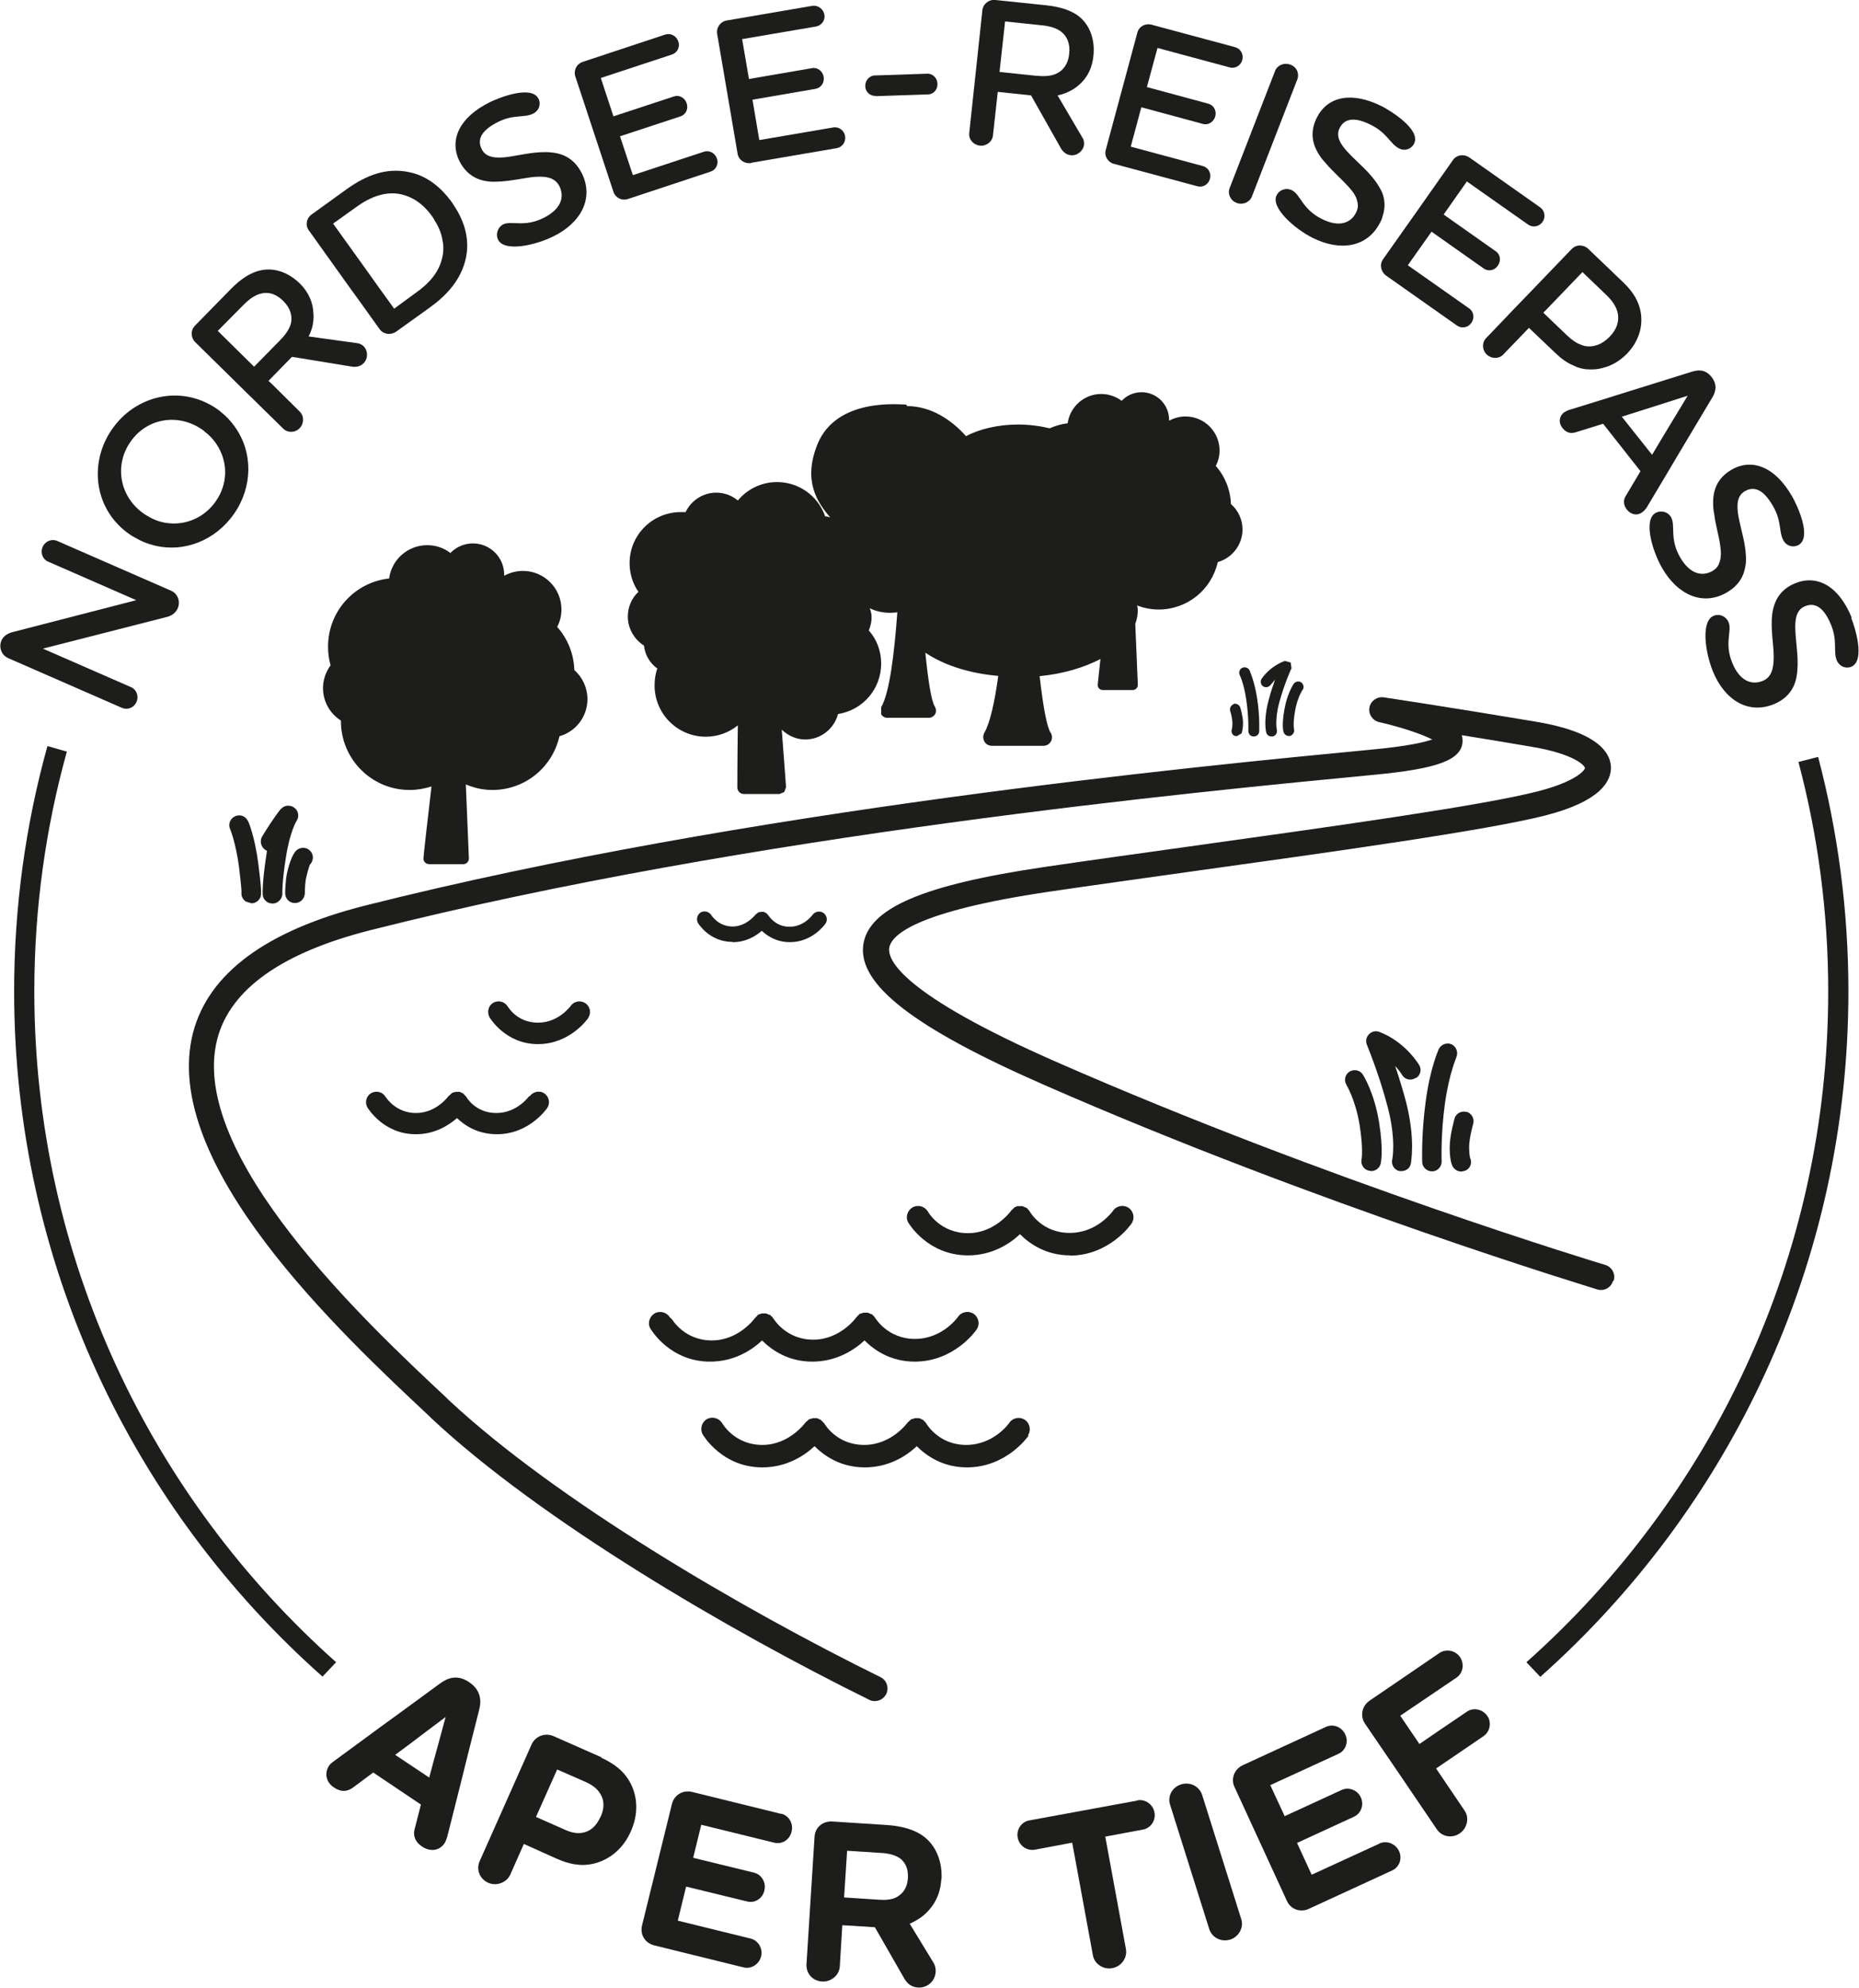 <?xml version="1.0" encoding="UTF-8"?> <svg xmlns="http://www.w3.org/2000/svg" id="Ebene_1" data-name="Ebene 1" viewBox="0 0 73.67 78.76"><path d="M1.36,39.28c0-3.29.45-6.48,1.29-9.5l-.77-.22c-.86,3.09-1.32,6.35-1.32,9.72,0,10.79,4.72,20.5,12.22,27.15l.54-.57C5.99,59.34,1.36,49.84,1.36,39.28Z" style="fill: #1d1d1b;"></path><path d="M71.27,30.19c.77,2.9,1.18,5.95,1.18,9.09,0,10.56-4.63,20.06-11.96,26.58l.55.58c7.49-6.66,12.21-16.37,12.21-27.16,0-3.21-.42-6.33-1.2-9.29l-.78.2Z" style="fill: #1d1d1b;"></path><path d="M5.41,27.81c.1-.22,0-.49-.21-.58l-3.5-1.53,4.93-1.26c.19-.05.33-.16.41-.33.12-.27.01-.58-.25-.7l-4.53-1.98c-.21-.09-.47.01-.57.24-.1.23,0,.49.21.58l3.5,1.53-4.92,1.27c-.18.05-.34.15-.42.32-.12.28,0,.58.25.7l4.53,1.98c.22.09.47-.01.57-.24Z" style="fill: #1d1d1b;"></path><path d="M5.15,21.18c.06.04.12.08.18.11.24.14.49.25.74.31,1.2.32,2.47-.18,3.21-1.25.74-1.07.75-2.44.02-3.45-.15-.21-.33-.41-.55-.58-.05-.05-.11-.09-.17-.13-1.41-.96-3.22-.53-4.15.83-.93,1.35-.69,3.2.72,4.16ZM5.16,17.52c.65-.96,1.9-1.16,2.85-.5.04.03.08.05.11.09.23.17.41.39.54.62.37.65.36,1.45-.1,2.12-.46.67-1.22.98-1.96.87h-.01c-.26-.04-.51-.13-.75-.28-.04-.02-.09-.05-.13-.08-.95-.65-1.2-1.89-.55-2.84Z" style="fill: #1d1d1b;"></path><path d="M9.57,15.36l.56.55,1.09,1.07c.18.18.47.17.65-.01.18-.18.19-.48.01-.66l-1.11-1.1-.13-.12.93-.95.2.03,2.2.36c.17.02.32-.02.44-.14.18-.18.18-.49,0-.67-.06-.06-.13-.1-.23-.12l-1.59-.22-.36-.05c.1-.19.17-.4.19-.65.01-.09.01-.17,0-.25-.01-.44-.19-.85-.53-1.19-.46-.45-1-.63-1.5-.54-.46.08-.87.37-1.25.76l-1.4,1.43c-.19.18-.19.47-.01.66l1.84,1.81ZM9.64,12.09c.23-.23.45-.4.71-.46.28-.07.58,0,.88.3.29.29.36.6.3.88-.07.26-.24.48-.46.7l-1,1.02-1.44-1.42,1.01-1.02Z" style="fill: #1d1d1b;"></path><path d="M13.77,11.27l.47.65.81,1.13c.15.2.43.24.65.09l1.31-.94c.63-.45,1.2-1.03,1.42-1.84.12-.44.12-.91-.04-1.41-.08-.24-.19-.48-.35-.73-.04-.06-.08-.13-.13-.2-.51-.71-1.1-1.08-1.7-1.2-.91-.19-1.7.13-2.45.66l-1.4,1.01c-.22.15-.27.44-.12.64l1.53,2.14ZM14.11,8.21c.6-.44,1.21-.64,1.79-.51.44.1.86.36,1.23.88.04.05.07.1.09.15.17.26.27.52.31.76.06.27.05.53-.02.78-.13.52-.5.96-1.03,1.33l-.86.63-.65-.9-.47-.66-1.3-1.81.91-.65Z" style="fill: #1d1d1b;"></path><path d="M19.5,7.2c.12,0,.24,0,.35-.01.48-.03.92-.14,1.32-.18.27-.02.5-.01.69.07.13.06.24.16.31.3.2.41.09.89-.62,1.25-.77.39-1.27.1-1.61.26-.21.11-.31.38-.2.61.25.49,1.46.23,2.2-.14,1.09-.54,1.61-1.51,1.11-2.51-.05-.09-.1-.17-.15-.24-.22-.3-.5-.46-.8-.53-.08-.02-.16-.03-.24-.04-.6-.06-1.19.1-1.75.18-.48.06-.86.02-1.02-.31-.21-.41.03-.77.65-1.08s1.04-.15,1.39-.33c.23-.11.32-.37.21-.59-.29-.56-1.61-.02-1.93.14-1.23.61-1.61,1.51-1.2,2.34.3.58.77.79,1.29.81Z" style="fill: #1d1d1b;"></path><path d="M24.31,7.6c.08.24.34.37.59.28l3.26-1.08c.21-.07.33-.3.25-.52-.07-.21-.3-.34-.51-.27l-2.82.93-.51-1.54,2.4-.79c.21-.07.32-.3.24-.52-.07-.22-.3-.34-.5-.27l-2.4.79-.5-1.52,2.82-.93c.21-.07.33-.3.25-.52s-.3-.34-.52-.27l-3.26,1.08c-.25.08-.38.34-.3.58l1.51,4.57Z" style="fill: #1d1d1b;"></path><path d="M29.77,6.45l3.39-.58c.22-.04.37-.25.33-.48-.04-.22-.24-.38-.47-.34l-2.93.5-.27-1.6,2.5-.43c.22-.04.36-.25.32-.48-.04-.22-.24-.38-.46-.34l-2.5.43-.27-1.58,2.93-.5c.22-.04.37-.25.33-.47s-.25-.38-.47-.35l-3.39.58c-.26.04-.43.28-.39.53l.81,4.75c.04.25.28.41.54.37Z" style="fill: #1d1d1b;"></path><path d="M34.7,3.81l2.08-.07c.21,0,.38-.19.37-.42,0-.22-.19-.41-.4-.4l-2.08.07c-.22,0-.39.21-.38.42,0,.23.19.4.41.39Z" style="fill: #1d1d1b;"></path><path d="M38.83,5.77c.25.03.49-.15.52-.4l.19-1.73,1.32.14,1.19,2.11c.09.14.21.24.38.26.26.03.5-.17.53-.42,0-.08,0-.17-.05-.25l-1-1.7c.21-.04.42-.12.63-.25.45-.29.73-.72.79-1.31.07-.63-.13-1.17-.5-1.51-.35-.31-.83-.44-1.37-.5L39.45,0c-.26-.03-.49.15-.52.41l-.52,4.86c-.03.25.16.47.42.5ZM39.83.85l1.43.15c.32.03.59.1.8.26.22.18.36.46.31.88-.04.41-.25.66-.51.78-.24.11-.52.11-.83.08l-1.42-.15.22-2Z" style="fill: #1d1d1b;"></path><path d="M44.14,6.49l3.31.89c.22.06.44-.07.5-.3.06-.21-.06-.44-.28-.5l-2.86-.77.42-1.56,2.44.66c.21.06.43-.08.49-.3.06-.22-.06-.44-.27-.5l-2.44-.66.42-1.55,2.86.77c.22.06.44-.07.5-.29.06-.22-.06-.45-.28-.51l-3.31-.89c-.25-.07-.51.07-.57.32l-1.25,4.64c-.07.24.08.49.34.56Z" style="fill: #1d1d1b;"></path><path d="M49.01,8.04c.23.09.51-.02.6-.25l1.8-4.64c.09-.24-.02-.5-.28-.59-.24-.09-.51.02-.6.25l-1.8,4.64c-.09.23.03.5.28.59Z" style="fill: #1d1d1b;"></path><path d="M52.37,8.67c-.77-.39-.83-.96-1.17-1.13-.21-.11-.49-.04-.61.2-.24.48.69,1.31,1.42,1.68,1.09.55,2.18.39,2.68-.6.05-.08.08-.17.1-.25.12-.35.09-.67-.02-.95-.04-.08-.08-.16-.13-.24-.31-.52-.79-.89-1.18-1.3-.34-.35-.54-.68-.37-1.01.21-.41.64-.43,1.26-.11.63.32.74.74,1.09.92.23.12.49.03.6-.19.28-.56-.94-1.3-1.26-1.47-1.23-.62-2.17-.39-2.59.43-.3.59-.18,1.09.11,1.52.07.11.15.2.24.3.3.35.64.64.91.94.18.2.31.39.34.59.04.14.02.28-.05.42-.2.41-.66.61-1.37.25Z" style="fill: #1d1d1b;"></path><path d="M54.81,10.27c-.15.21-.09.5.12.65l2.81,1.98c.19.13.44.08.57-.11.13-.18.1-.44-.09-.57l-2.43-1.71.65-.92.29-.41,2.07,1.46c.14.1.33.09.46-.01.04-.03.07-.07.1-.11.13-.18.1-.44-.08-.56l-2.07-1.46.92-1.31,2.43,1.71c.19.13.44.08.57-.11.13-.18.09-.44-.09-.57l-2.81-1.98c-.22-.15-.5-.11-.65.1l-1.47,2.09-.46.65-.84,1.19Z" style="fill: #1d1d1b;"></path><path d="M59.98,12.26l-1.09,1.14c-.17.18-.16.47.03.65.18.17.48.18.65,0l1.02-1.06,1.04.99c.22.21.45.39.72.5.15.08.32.13.5.15.23.02.46.01.69-.06.33-.08.65-.27.93-.55.46-.48.63-1.04.56-1.58-.07-.51-.33-.89-.68-1.23l-1.41-1.35c-.19-.18-.48-.18-.66.01l-1.74,1.81-.56.58ZM61.25,12.3l1.46-1.52.98.94c.21.21.36.42.42.69.06.31-.03.64-.33.94-.3.31-.65.42-.97.36-.04-.01-.09-.02-.13-.04-.21-.07-.4-.21-.58-.38l-.94-.9.09-.09Z" style="fill: #1d1d1b;"></path><path d="M63.58,15.81l-1.39.43c-.07.02-.16.07-.21.1-.18.14-.24.39-.06.62.16.2.34.23.55.16l1.06-.33,1.48,1.88-.57.96c-.12.17-.11.38.03.56.17.21.42.26.63.09.05-.03.11-.11.15-.16l.74-1.24.45-.76,1.41-2.36c.15-.24.21-.52-.02-.82-.24-.3-.51-.3-.79-.21l-2.63.82-.83.26ZM66.88,15.68l-1.01,1.67-.4.67-1.2-1.51.76-.24,1.85-.59Z" style="fill: #1d1d1b;"></path><path d="M67.93,20.35c.05.45.19.87.24,1.26.04.27.04.51-.04.7-.04.13-.13.23-.26.31-.4.23-.89.15-1.29-.54-.43-.75-.17-1.26-.36-1.59-.12-.21-.39-.29-.62-.16-.47.27-.14,1.47.27,2.18.61,1.06,1.61,1.52,2.57.96.08-.05.15-.1.22-.15.28-.23.43-.5.49-.8.02-.09.04-.19.04-.28.02-.61-.18-1.18-.29-1.74-.09-.48-.07-.86.25-1.04.4-.23.77-.01,1.11.59.36.61.22,1.03.42,1.37.12.22.39.29.6.17.54-.32-.08-1.61-.26-1.92-.68-1.19-1.6-1.52-2.4-1.06-.57.33-.74.82-.73,1.34,0,.13.01.27.04.4Z" style="fill: #1d1d1b;"></path><path d="M73.38,24.47c-.52-1.27-1.38-1.71-2.24-1.36-.61.25-.84.71-.91,1.23-.07.59.06,1.18.06,1.68,0,.45-.08.82-.44.96-.42.17-.9.02-1.2-.71-.33-.8,0-1.27-.15-1.62-.09-.22-.35-.35-.59-.25-.51.21-.34,1.44-.03,2.2.46,1.13,1.39,1.72,2.42,1.3.58-.24.83-.67.9-1.12.1-.6-.02-1.19-.05-1.76-.03-.49.04-.86.38-1,.43-.18.77.1,1.03.73.27.66.08,1.05.23,1.42.1.23.35.34.57.25.58-.24.14-1.6,0-1.94Z" style="fill: #1d1d1b;"></path><path d="M18.59,66.65c-.46-.31-.83-.18-1.15.05l-1.61,1.18-.69.5-1.88,1.38c-.07.05-.18.13-.22.2-.18.27-.14.64.19.86.29.2.55.17.78-.01l.78-.58,1.89,1.27-.24.94c-.09.28.01.54.28.72.32.22.69.18.9-.13.04-.07.09-.2.11-.28l.57-2.26.2-.81.49-1.94c.1-.38.05-.79-.4-1.09ZM17.4,68.99l-.22.8-.17.64-1.35-.9.54-.4.66-.5.8-.6-.26.96Z" style="fill: #1d1d1b;"></path><path d="M23.84,69.63l-1.9-.84c-.34-.15-.72,0-.87.32l-2.06,4.63c-.15.33,0,.71.34.86.32.14.72,0,.87-.32l.54-1.22,1.29.58c.45.2.94.33,1.48.2.62-.15,1.17-.59,1.47-1.28.3-.67.27-1.34,0-1.88-.26-.52-.7-.82-1.18-1.04ZM23.79,72c-.17.38-.43.58-.73.62-.23.04-.48-.03-.71-.14l-1.11-.49.84-1.88,1.14.5c.24.11.44.25.56.45.16.24.19.56.02.93Z" style="fill: #1d1d1b;"></path><path d="M30.96,71.87l-3.53-.87c-.37-.09-.71.12-.8.47l-1.19,4.83c-.08.35.12.69.49.78l3.53.87c.31.08.62-.12.7-.43.08-.3-.1-.63-.41-.71l-2.89-.71.33-1.35,2.42.59c.3.08.61-.12.68-.43.08-.31-.1-.63-.4-.71l-2.42-.59.32-1.31,2.89.71c.31.08.62-.12.69-.44.08-.31-.1-.63-.41-.71Z" style="fill: #1d1d1b;"></path><path d="M37.31,74.48c.04-.68-.19-1.28-.62-1.65-.4-.34-.95-.48-1.55-.52l-2.16-.14c-.38-.02-.68.24-.7.6l-.32,5.06c-.02.36.24.66.62.68.35.02.68-.24.7-.6l.1-1.63,1.29.08,1.17,2.04c.12.2.28.33.54.35.37.02.68-.25.7-.63,0-.11-.01-.23-.09-.36l-.94-1.54c.15-.06.3-.15.46-.26.49-.37.76-.89.79-1.49ZM35.55,75.16c-.2.11-.45.13-.72.11l-1.38-.09.12-1.85,1.4.09c.27.02.51.08.71.22.2.16.32.41.3.77-.02.37-.19.61-.42.74Z" style="fill: #1d1d1b;"></path><path d="M45.08,71.34l-4.3.79c-.31.06-.51.37-.45.68.06.32.36.53.67.48l1.49-.28.82,4.46c.06.35.42.58.77.51.35-.06.6-.4.54-.75l-.82-4.46,1.5-.28c.31-.06.51-.37.45-.68-.06-.32-.36-.53-.67-.48Z" style="fill: #1d1d1b;"></path><path d="M47.64,71.12c-.11-.34-.47-.53-.83-.42s-.55.47-.44.81l1.55,4.92c.11.34.47.53.83.42.33-.1.55-.47.44-.81l-1.55-4.92Z" style="fill: #1d1d1b;"></path><path d="M54.68,73.04l-2.7,1.24-.58-1.26,2.26-1.04c.28-.13.4-.47.27-.76-.13-.29-.47-.43-.76-.3l-2.26,1.04-.57-1.23,2.7-1.24c.29-.13.41-.48.27-.77-.13-.29-.47-.43-.76-.3l-3.3,1.52c-.34.16-.48.54-.33.86l2.08,4.52c.15.33.53.47.87.31l3.3-1.52c.29-.13.41-.48.27-.77-.13-.28-.47-.43-.77-.3Z" style="fill: #1d1d1b;"></path><path d="M58.94,67.99c-.18-.27-.55-.35-.81-.17l-1.15.78-.73.5-.76-1.12,2.23-1.51c.26-.18.32-.54.14-.81-.18-.27-.55-.34-.81-.17l-2.77,1.89c-.31.21-.39.61-.19.91l1.03,1.51.45.66,1.37,2.02c.2.3.61.37.91.16.29-.2.39-.61.19-.9l-1.13-1.67,1.88-1.28c.22-.15.3-.43.22-.67-.02-.05-.04-.09-.07-.13Z" style="fill: #1d1d1b;"></path><path d="M11.37,34.62c-.05.22-.07.67-.07.76,0,.22.16.4.38.4h.01c.21,0,.38-.17.39-.38,0-.19.02-.5.05-.61.09-.4.16-.55.15-.53.15-.15.16-.39.02-.54-.14-.16-.39-.17-.55-.03-.14.13-.27.44-.38.92Z" style="fill: #1d1d1b;"></path><path d="M11.12,32.06s-.28.34-.73,1.08c-.11.18-.05.42.13.54l.06.03-.02.14c-.17,1.09-.15,1.54-.15,1.59.01.21.19.36.39.36h.02c.21-.01.38-.2.37-.41,0,0-.02-.41.14-1.42.16-1.03.42-1.44.42-1.44.12-.17.08-.41-.09-.53-.17-.12-.4-.1-.53.06Z" style="fill: #1d1d1b;"></path><path d="M9.83,32.54c-.09-.2-.31-.29-.51-.2-.2.09-.29.32-.2.51,0,0,.22.52.35,1.49.09.74.1.95.1,1-.02.15.04.29.17.38l.22.07c.13,0,.25-.06.32-.17.08-.12.11-.17-.04-1.37-.14-1.1-.39-1.68-.4-1.7Z" style="fill: #1d1d1b;"></path><path d="M51.62,27.34c.07-.1.04-.23-.05-.3-.1-.07-.23-.04-.3.05-.01.02-.26.38-.37,1.02-.11.61-.05.86-.03.9.03.09.11.15.2.15h.06c.11-.04.18-.16.15-.27,0,0-.05-.2.04-.71.09-.54.3-.85.3-.85Z" style="fill: #1d1d1b;"></path><path d="M50.91,26.19s-.54.17-.91.7c-.07.1-.04.23.05.3.1.07.23.04.3-.05l.18-.21c-.08.22-.17.49-.25.79-.22.8-.11,1.28-.1,1.3.02.1.11.16.21.16h.05c.11-.03.19-.14.16-.26,0,0-.09-.41.1-1.1.2-.73.47-1.33.48-1.34l-.03-.23-.22-.06Z" style="fill: #1d1d1b;"></path><path d="M49.68,29.18h.01c.11,0,.21-.09.21-.2,0-.02.03-.59-.08-1.3-.11-.72-.3-1.1-.3-1.12-.05-.1-.18-.15-.29-.1-.11.05-.15.18-.1.29,0,0,.17.34.26.99.1.66.08,1.21.08,1.22,0,.12.09.22.2.22Z" style="fill: #1d1d1b;"></path><path d="M48.89,27.9c-.11.04-.17.16-.14.27.03.08.09.32.09.49,0,.15-.02.21-.02.22-.04.1,0,.22.09.27l.1.02.19-.11s.06-.15.06-.41c0-.27-.11-.61-.11-.62-.04-.11-.16-.17-.27-.14Z" style="fill: #1d1d1b;"></path><path d="M54.24,46.38l.1.02c.17,0,.32-.11.37-.28.02-.08.12-.53-.06-1.66-.19-1.17-.62-1.85-.64-1.88-.11-.18-.35-.23-.53-.12-.18.11-.23.35-.12.53,0,0,.36.59.52,1.59.15.94.08,1.32.08,1.34-.05.2.07.41.27.46Z" style="fill: #1d1d1b;"></path><path d="M56.12,42.71c.18-.11.23-.35.11-.53-.65-.99-1.55-1.29-1.59-1.3-.14-.05-.3,0-.4.11-.1.11-.13.27-.07.41,0,.01.48,1.14.83,2.49.33,1.28.18,2.05.17,2.06-.04.21.09.41.29.45h.08c.18,0,.33-.11.37-.29,0-.04.19-.93-.18-2.41-.14-.54-.3-1.04-.44-1.46.1.1.19.22.28.36.11.18.35.23.53.11Z" style="fill: #1d1d1b;"></path><path d="M57.71,41.89c.09-.19,0-.42-.18-.51-.19-.09-.42,0-.51.18-.01.03-.34.73-.52,2.07-.18,1.31-.14,2.37-.14,2.41,0,.2.18.37.38.37h.02c.21,0,.38-.19.37-.4,0-.01-.04-1.04.13-2.28.17-1.21.46-1.84.46-1.85Z" style="fill: #1d1d1b;"></path><path d="M58.12,44.06c-.2-.06-.42.05-.48.26,0,.03-.19.65-.19,1.14,0,.46.07.66.11.74.07.14.21.22.36.22l.16-.04c.19-.09.27-.31.18-.5,0,0-.04-.11-.04-.43s.12-.77.16-.92c.06-.2-.05-.41-.26-.48Z" style="fill: #1d1d1b;"></path><path d="M63.95,50.74c.08-.26-.07-.54-.33-.62-.11-.03-10.97-3.31-21.77-8.05-6.15-2.7-6.68-4.05-6.61-4.51.07-.49.98-1.44,6.34-2.23,1.68-.25,3.66-.52,5.71-.81,5.46-.76,11.65-1.62,13.95-2.21,2.19-.56,2.62-1.36,2.6-1.93-.03-.59-.57-1.39-3-1.79-3.46-.58-6-.96-6-.96-.27-.04-.52.14-.57.4-.05.26.12.52.38.58.84.19,1.68.47,2.11.69-.32.11-1,.27-2.4.4-6.79.65-24.83,2.38-39.89,6.18-3.92.99-6.21,2.69-6.82,5.04-1.34,5.19,5.88,11.93,9.34,15.17l.1.1c4.35,4.07,11.82,8.43,17.36,11.16.07.04.15.05.22.05.18,0,.36-.1.45-.28.12-.25.02-.55-.23-.67-5.48-2.7-12.85-7-17.12-10.99l-.1-.1c-3.07-2.87-10.25-9.58-9.06-14.19.51-1.97,2.56-3.43,6.09-4.32,14.98-3.79,32.97-5.5,39.74-6.15,2.55-.24,3.47-.59,3.52-1.31,0-.06,0-.15-.03-.26.81.13,1.73.28,2.72.45,1.77.29,2.16.77,2.16.85,0,.07-.31.52-1.85.92-2.24.58-8.4,1.43-13.84,2.19-2.06.29-4.04.56-5.72.81-4.84.71-6.99,1.64-7.19,3.09-.21,1.57,2.01,3.29,7.2,5.56,10.86,4.76,21.78,8.05,21.89,8.09.27.08.54-.07.62-.33Z" style="fill: #1d1d1b;"></path><path d="M26.55,52.2c-.13-.21-.4-.28-.61-.16-.21.13-.29.4-.16.61.03.05.78,1.3,2.36,1.3.97,0,1.67-.47,2.06-.84.37.37,1.02.84,1.99.84s1.67-.47,2.07-.84c.37.37,1.02.84,1.99.84,1.56,0,2.42-1.22,2.45-1.27.14-.2.09-.48-.11-.62-.2-.14-.48-.09-.62.11-.03.04-.63.88-1.71.88s-1.56-.81-1.59-.85h0s-.03-.04-.03-.04l-.09-.09h0s-.02,0-.02,0l-.14-.06h-.05s-.12,0-.12,0l-.06.02-.1.03h0s-.05.06-.05.06l-.07.07h0s-.63.89-1.71.89-1.56-.81-1.59-.85h0s-.03-.04-.03-.04l-.09-.09h0s-.02,0-.02,0l-.14-.06h-.05s-.12,0-.12,0l-.06.02-.09.03h0s-.05.06-.05.06l-.07.07h0s-.63.89-1.71.89-1.56-.81-1.59-.85Z" style="fill: #1d1d1b;"></path><path d="M40.73,56.88c.14-.2.09-.48-.11-.62-.2-.14-.48-.09-.62.11-.02.04-.63.88-1.71.88s-1.56-.81-1.59-.86h0s-.03-.04-.03-.04l-.09-.09h0s-.02-.01-.02-.01l-.13-.06h-.05s-.12,0-.12,0l-.06.02-.1.03h0s-.05.05-.05.05l-.08.07h0s-.63.89-1.72.89-1.56-.81-1.59-.86h0s-.04-.04-.04-.04l-.09-.09h0s-.02-.01-.02-.01l-.13-.06h-.05s-.12,0-.12,0l-.06.02-.1.03h0s-.05.05-.05.05l-.08.07h0s-.63.89-1.71.89-1.56-.81-1.59-.86c-.13-.21-.4-.28-.61-.16-.21.12-.28.4-.16.61.03.05.78,1.3,2.36,1.3.97,0,1.67-.47,2.07-.84.37.37,1.02.84,1.99.84s1.67-.47,2.06-.84c.37.37,1.02.84,1.99.84,1.56,0,2.42-1.22,2.45-1.27Z" style="fill: #1d1d1b;"></path><path d="M42.39,49.75c1.56,0,2.42-1.22,2.45-1.27.14-.2.09-.48-.11-.62-.2-.14-.48-.09-.62.11-.03.04-.63.88-1.72.88s-1.56-.81-1.59-.86h0s-.03-.04-.03-.04l-.09-.1h0s-.02,0-.02,0l-.14-.06h-.04s-.13,0-.13,0h-.04s-.11.05-.11.05h0s-.05.05-.05.05l-.08.08h0s-.63.89-1.71.89-1.57-.81-1.59-.86c-.13-.21-.4-.28-.61-.16-.21.13-.29.4-.16.61.03.05.78,1.29,2.36,1.29.97,0,1.67-.47,2.06-.84.37.37,1.02.84,1.99.84Z" style="fill: #1d1d1b;"></path><path d="M20.97,43.43h0s-.47.67-1.3.67-1.18-.62-1.2-.65l-.11-.12-.14-.07h-.16s-.14.04-.14.04l-.13.12h-.01s-.47.68-1.3.68c-.77,0-1.16-.58-1.2-.64-.12-.2-.37-.26-.57-.15-.2.12-.26.37-.15.57.03.04.64,1.06,1.92,1.06.74,0,1.29-.34,1.63-.64.31.3.83.64,1.58.64,1.29,0,1.98-1.02,1.99-1.03.06-.09.09-.2.07-.31s-.08-.21-.17-.27c-.09-.07-.2-.09-.31-.07-.11.02-.21.08-.27.17Z" style="fill: #1d1d1b;"></path><path d="M29.04,37.33c.52,0,.91-.24,1.15-.45.22.21.59.45,1.11.45.87,0,1.36-.66,1.41-.73.1-.14.06-.33-.08-.43-.14-.09-.33-.06-.43.08-.04.05-.36.47-.91.47s-.81-.41-.84-.45l-.07-.08h0s-.11-.06-.11-.06h-.12s-.1.02-.1.02l-.11.09h0s-.36.47-.91.47-.83-.43-.84-.45c-.09-.14-.28-.19-.42-.11-.14.09-.19.27-.11.42.05.08.49.75,1.37.75Z" style="fill: #1d1d1b;"></path><path d="M23.31,40.33c.13-.19.08-.45-.11-.58-.19-.13-.45-.08-.58.1h0s-.47.67-1.3.67-1.18-.62-1.2-.64c-.12-.2-.37-.26-.57-.15-.1.06-.17.15-.19.26-.03.11-.01.22.04.32.03.04.64,1.06,1.92,1.06s1.98-1.02,1.99-1.03Z" style="fill: #1d1d1b;"></path><path d="M13.51,28.57h0c0,1.51,1.22,2.73,2.72,2.73.3,0,.59-.05.87-.14-.15,1.25-.32,2.78-.32,2.86,0,.12.1.22.23.22h1.35c.12,0,.22-.1.22-.22v-.04s-.12-2.9-.12-2.9c.33.14.68.22,1.05.22,1.29,0,2.38-.89,2.66-2.13.65-.18,1.11-.78,1.11-1.47,0-.44-.19-.86-.52-1.15-.02-.64-.26-1.24-.68-1.71.11-.21.17-.45.17-.69,0-.84-.68-1.53-1.53-1.53-.26,0-.51.07-.74.19v-.04c0-.68-.55-1.24-1.24-1.24-.34,0-.66.14-.89.38-.26-.2-.58-.31-.92-.31-.77,0-1.41.57-1.51,1.32-1.37.15-2.42,1.3-2.42,2.7,0,.25.03.5.1.74-.19.26-.3.58-.3.9,0,.53.27,1.01.71,1.29Z" style="fill: #1d1d1b;"></path><path d="M35.91,16.03c-.27,0-2.75-.28-3.51,1.56-.6,1.47,0,2.33.5,2.91-.07-.02-.13-.04-.2-.04-.28-.81-1.04-1.36-1.91-1.36-.6,0-1.17.27-1.55.73-.24-.2-.54-.31-.86-.31-.52,0-.99.31-1.21.77h-.19c-1.12,0-2.03.9-2.03,2.02,0,.41.12.81.35,1.14-.27.25-.42.6-.42.98,0,.47.25.9.64,1.15.04.37.23.69.53.91-.08.21-.11.44-.11.67,0,1.12.91,2.03,2.03,2.03.47,0,.91-.16,1.27-.45-.02,1.38-.02,2.44-.02,2.46,0,.14.11.26.26.26h1.41l.19-.08.07-.19s-.07-.99-.17-2.28c.25.24.58.39.93.39.62,0,1.15-.43,1.3-1.01.98-.15,1.71-.99,1.71-2,0-.49-.17-.95-.49-1.31.07-.17.11-.34.11-.52,0-.13-.03-.24-.07-.36.24.12.52.18.81.18.09,0,.18-.01.28-.02-.12,1.65-.31,3.2-.64,3.76v.28c.05.09.14.14.24.14h1.65c.1,0,.2-.06.25-.15.05-.09.04-.2-.01-.29-.14-.2-.27-1.04-.38-2.14.71.48,1.72.82,2.89.92-.14,1.02-.32,1.85-.55,2.25-.06.11-.06.24,0,.35.06.11.18.17.3.17h2.04c.13,0,.24-.07.3-.18.06-.11.05-.25-.02-.35-.15-.23-.3-1.08-.43-2.23.93-.09,1.76-.34,2.41-.68-.06.56-.11,1-.11,1.03,0,.11.09.2.2.2h1.19c.11,0,.2-.09.2-.2v-.03s-.1-2.39-.1-2.39c.07-.18.1-.37.1-.56,0-.06-.02-.11-.03-.17.27.1.55.16.85.16,1.14,0,2.1-.78,2.35-1.88.57-.16.98-.69.98-1.29,0-.39-.17-.76-.46-1.01-.02-.56-.23-1.09-.6-1.51.1-.19.15-.4.15-.61,0-.74-.6-1.35-1.35-1.35-.23,0-.45.06-.65.17v-.04c0-.6-.49-1.09-1.09-1.09-.3,0-.58.12-.79.34-.23-.17-.51-.27-.81-.27-.68,0-1.24.51-1.33,1.16-.25.03-.49.1-.71.2-.38-.09-.8-.15-1.25-.15-.81,0-1.53.18-2.07.46-.58-.66-1.41-1.19-2.33-1.19Z" style="fill: #1d1d1b;"></path></svg> 